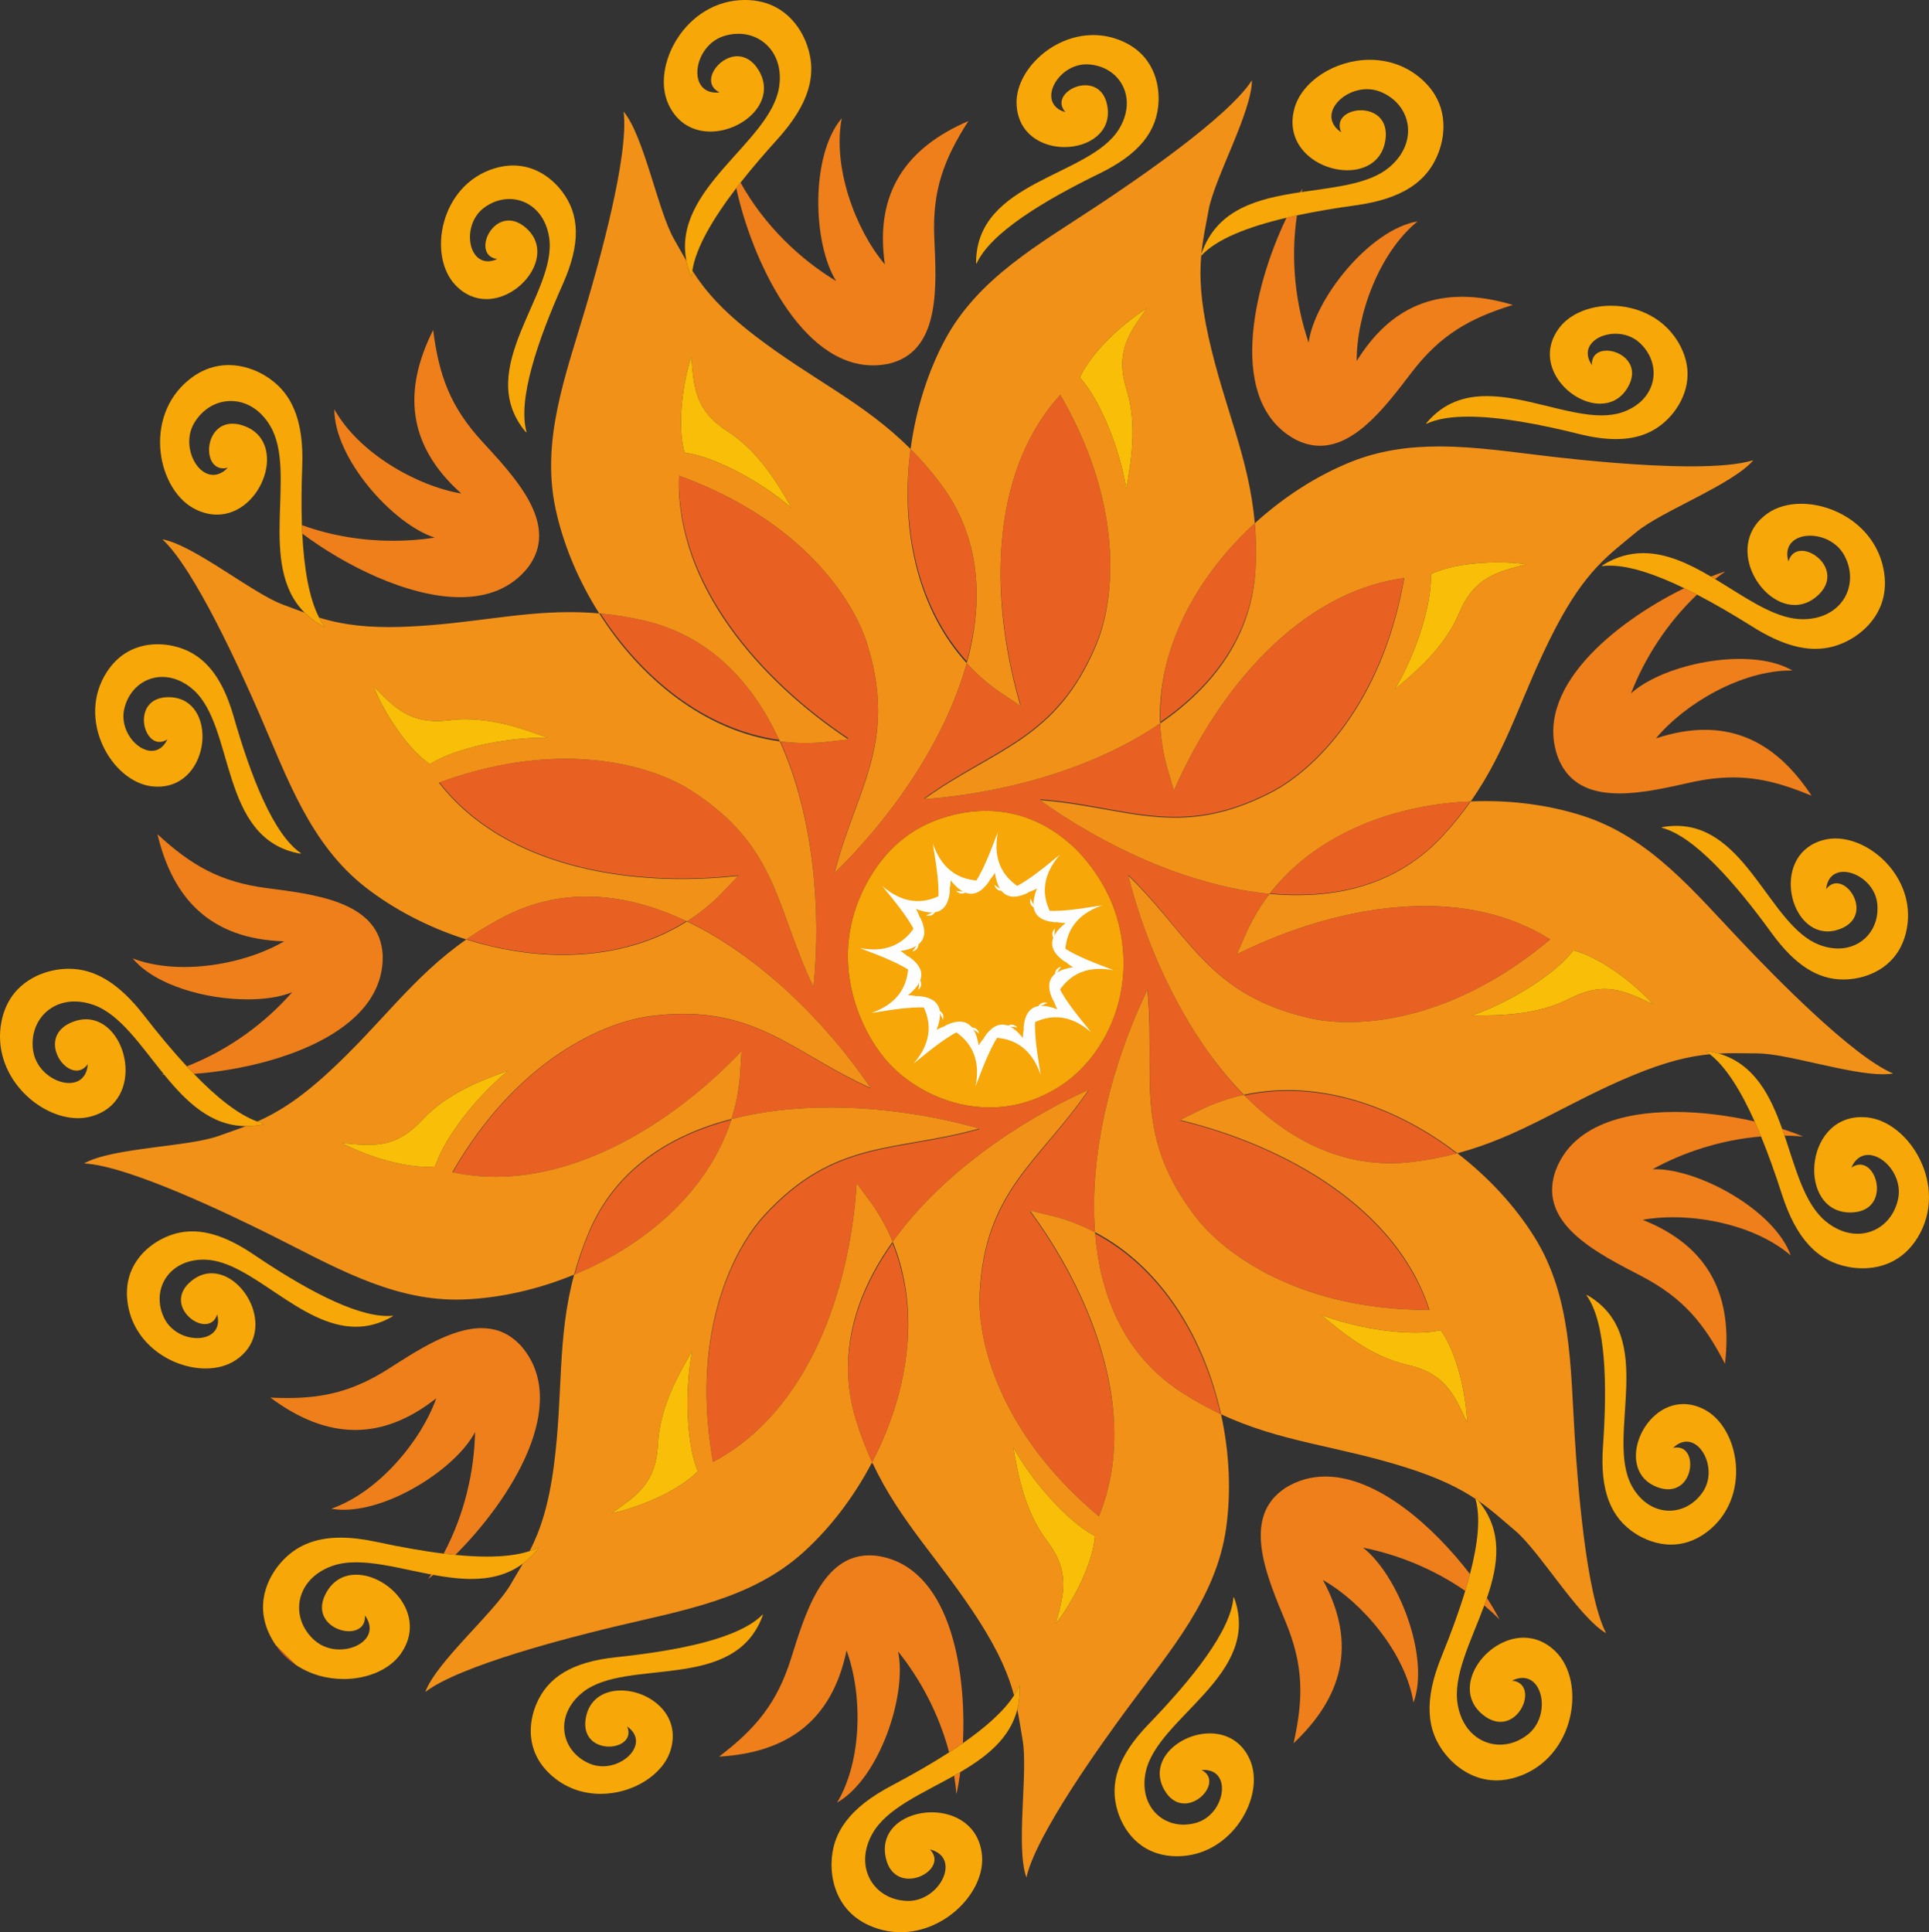 <svg xmlns:xlink="http://www.w3.org/1999/xlink" viewBox="0 0 912.84 914.4" style="shape-rendering:geometricPrecision; text-rendering:geometricPrecision; image-rendering:optimizeQuality; fill-rule:evenodd; clip-rule:evenodd" version="1.1" height="100%" width="100%" xml:space="preserve" xmlns="http://www.w3.org/2000/svg">
 <rect x="0" y="0" width="912.84" height="914.4" fill="#333333" stroke="none"/>
 <defs>
  <style type="text/css">
   
    .fil6 {fill:#FEFEFE}
    .fil1 {fill:#F7A707;fill-rule:nonzero}
    .fil2 {fill:#F29118;fill-rule:nonzero}
    .fil3 {fill:#EF7F1A;fill-rule:nonzero}
    .fil5 {fill:#F9BE07;fill-rule:nonzero}
    .fil0 {fill:#E96023;fill-rule:nonzero}
    .fil4 {fill:#E85921;fill-rule:nonzero}
   
  </style>
 </defs>
 <g id="Layer_x0020_1">
  <g id="_2510535380240">
   <path d="M457.52 313.02c-22.43,-24.77 -30.21,-59.94 -27.35,-93.84 0.2,-2.22 0.46,-4.44 0.75,-6.65 4.74,4.75 9.41,10.06 14,16.13 12.47,16.47 17.51,34.98 17.26,54.1 -0.22,9.99 -1.87,20.15 -4.66,30.26zm-26.6 -100.49c-0.02,-0.03 -0.03,-0.04 -0.04,-0.05 0.04,-0.32 0.08,-0.64 0.12,-0.95 0.02,0.02 0.03,0.03 0.05,0.04 -0.05,0.32 -0.09,0.64 -0.13,0.96z" class="fil0"></path>
   <path d="M549.17 341.7c-0.37,-9.42 0.66,-18.72 2.88,-27.76 6.41,-25.18 22.06,-48.32 41.72,-66.27 0.25,3.09 0.45,6.24 0.54,9.48 0.1,3.82 0.05,7.77 -0.16,11.87 -0.03,0.65 -0.07,1.3 -0.12,1.93 -2.49,30.43 -20.24,53.73 -44.86,70.75z" class="fil0"></path>
   <path d="M271.91 603.14c1.71,-6.31 3.89,-12.82 6.75,-19.64 12.33,-29.3 37.55,-45.82 67.36,-53.59 -0.85,2.67 -1.81,5.28 -2.88,7.84 -12.73,30.07 -40.4,52.62 -71.23,65.39z" class="fil0"></path>
   <path d="M368.72 350.18c-35.14,-4.87 -65.11,-29.45 -84.58,-59.83 6.52,0.6 13.32,1.66 20.52,3.31 30.7,7.03 51.26,28.76 64.06,56.52z" class="fil0"></path>
   <path d="M614.05 423.45c-4.29,0 -8.64,-0.21 -13.01,-0.63 2.74,-3.57 5.7,-6.89 8.87,-10 22.19,-21.53 54.18,-32.18 85.85,-33.56 -3.81,5.41 -8.11,10.82 -13.17,16.29 -18.5,20 -42.69,27.91 -68.54,27.9z" class="fil0"></path>
   <path d="M520.01 717.58c-42.42,-35.43 -55.06,-74.3 -56.4,-97.9 -0.12,-2.37 -0.12,-4.57 -0.02,-6.61 2.25,-49.44 28.4,-62.97 51.59,-97.18 -0.08,0.04 -0.17,0.07 -0.24,0.11 0.07,-0.09 0.13,-0.19 0.2,-0.29 -33.61,15.09 -70.32,40.56 -92.71,71.93 -2.53,-6.12 -5.74,-12.06 -9.69,-17.74l-7.32 -9.94c-3.2,50.84 -22.99,108.19 -68.02,131.87 -1.91,-10.71 -2.86,-20.79 -3.03,-30.19 -0.6,-43.4 15.04,-72.74 27.37,-86.19 33.36,-36.42 62.07,-29.9 101.74,-41.12 -0.18,-0.04 -0.34,-0.09 -0.51,-0.14 0.16,-0.05 0.32,-0.08 0.48,-0.13 -21.44,-6.08 -46.18,-9.97 -70.64,-9.97 -16,0 -31.88,1.66 -46.64,5.48 1.03,-3.26 1.89,-6.6 2.57,-10.01 0.64,-3.15 1.13,-6.36 1.41,-9.64l0.8 -12.37c-0.01,0.01 -0.02,0.01 -0.03,0.03l0.01 -0.16c-30.31,31.86 -73.23,59.46 -116.37,59.46 -6.78,0 -13.57,-0.68 -20.31,-2.13 30.53,-53.18 71.52,-70.98 93.52,-73.86 5.6,-0.72 10.77,-1.06 15.62,-1.06 37.61,0 55.4,20.18 88.66,35.24 -0.06,-0.08 -0.12,-0.18 -0.18,-0.26 0.06,0.03 0.11,0.05 0.16,0.07 -10.43,-15.38 -23.61,-31.06 -38.56,-44.96 -14.68,-13.71 -31.07,-25.68 -48.29,-33.93 5.56,-3.54 10.82,-7.72 15.69,-12.56l8.52 -8.93c-0.07,0.02 -0.15,0.02 -0.22,0.03l0.24 -0.26c-8.68,0.97 -17.66,1.5 -26.7,1.5 -43.51,0 -88.91,-12.22 -114.74,-45.46 22.29,-8.15 42.37,-11.21 59.72,-11.21 27.34,0 47.84,7.63 59.29,14.96 41.51,26.56 40.11,55.94 57.99,93.06 0,-0.01 0,-0.03 0,-0.04 0.01,0.01 0.01,0.03 0.02,0.04 3.72,-36.64 0.05,-81.08 -15.71,-116.24 3.95,0.52 7.96,0.79 12.02,0.79 2.62,0 5.26,-0.12 7.94,-0.34l12.26 -1.37c-0.2,-0.14 -0.41,-0.28 -0.62,-0.42l0.66 -0.07c-41.74,-27.83 -80.9,-72.79 -80.25,-122.82 0.01,-0.51 0.03,-1.02 0.05,-1.52 57.69,20.84 82.35,58.23 88.99,79.45 4.29,13.67 5.63,25.2 5.15,35.65 -1.34,25.34 -13.36,44.46 -20.51,72.7 0.02,-0.03 0.03,-0.04 0.05,-0.06 -0.02,0.09 -0.04,0.19 -0.08,0.29 26.45,-25.69 52.22,-62.18 62.53,-99.31 4.47,4.88 9.51,9.38 15.17,13.35l10.26 6.86c-0.07,-0.25 -0.14,-0.49 -0.21,-0.73l0.25 0.16c-6.41,-21.89 -10.17,-46.13 -9.33,-69.63 1.18,-28.75 9.35,-56.33 28.13,-76.98 19.73,33.99 24.72,64.47 23.51,87.39 -0.76,12.52 -3.33,22.75 -6.34,30 -18.96,45.68 -48.16,49.42 -81.61,73.59 0.17,-0.03 0.36,-0.04 0.55,-0.05 -0.2,0.14 -0.39,0.28 -0.59,0.42 36.77,-2.68 79.98,-14.06 111.75,-35.88 0.27,6.61 1.26,13.29 3.03,19.97l3.47 11.86c20.38,-46.66 58.55,-93.75 108.92,-100.63 -10.65,60.13 -42.98,90.82 -62.63,101.04 -17.55,9.12 -32.05,12.02 -45.76,12.02 -20.5,0 -39.25,-6.48 -63.86,-8.32 0.2,0.14 0.39,0.28 0.59,0.43 -0.21,-0.02 -0.41,-0.03 -0.62,-0.04 29.88,21.57 70.3,40.62 108.66,44.34 -2.88,3.71 -5.49,7.7 -7.81,11.93 -0.95,1.68 -1.83,3.43 -2.66,5.21l-0.41 0.96 -4.6 10.46c26.85,-13.33 58.55,-22.82 88.86,-22.82 21.16,0 41.64,4.62 59.31,15.77 -5.25,4.46 -10.48,8.45 -15.67,12.01 -30.58,20.96 -59.19,27.17 -79.73,27.17 -6.96,0 -13.01,-0.7 -17.87,-1.8 -8.41,-1.88 -15.62,-4.29 -21.93,-7.13 -29.82,-13.52 -40.03,-36.89 -64.35,-60.71 0.03,0.13 0.06,0.26 0.09,0.38 -0.05,-0.05 -0.1,-0.1 -0.15,-0.15 6.67,26.44 18.66,55.53 35.38,80.01 5.85,8.61 12.28,16.66 19.27,23.82 -6.45,1.42 -12.82,3.55 -19.06,6.44l-11.05 5.46c0.11,0.03 0.23,0.06 0.36,0.09l-0.33 0.17c49.31,11.98 102.1,41.35 117.85,89.63 -0.14,0 -0.28,0 -0.42,0 -61.01,0 -96.78,-26.6 -110.23,-44.21 -11.89,-15.55 -17.26,-29.2 -19.67,-42.57 -3.61,-20.32 -0.51,-40.02 -2.98,-64.74 -0.01,0.03 -0.02,0.05 -0.04,0.08 0,-0.03 0,-0.05 0,-0.08 -16.04,33.19 -27.79,76.3 -24.78,114.73 -5.88,-3.07 -12.15,-5.57 -18.84,-7.36l-11.98 -2.93c0.13,0.17 0.26,0.35 0.39,0.53l-0.35 -0.09c20.87,28.42 37.68,64.34 39.74,99.42 0.8,15.37 -1.27,30.57 -7.14,44.88zm-53.44 -333.86c-4.64,0 -9.52,0.54 -14.64,1.72 -19.07,4.46 -30.9,15.11 -38.87,27.58 -8.03,12.55 -13.44,28.75 -11.37,47.35 1.92,17.2 10.14,34.15 20.82,44.72 10.41,10.29 27.09,18.99 45.8,18.99 5.09,0 10.35,-0.65 15.66,-2.08 7.22,-1.97 14.7,-5.73 20.01,-9.58 19.76,-14.33 33.44,-43.19 25.31,-75.55 -3.9,-15.65 -13.51,-28.62 -20.77,-35.57 -10.35,-9.92 -24.49,-17.58 -41.95,-17.58zm-44.2 204.58c-0.04,-0.13 -0.09,-0.25 -0.15,-0.36 0.07,-0.11 0.14,-0.2 0.21,-0.3 0.05,0.13 0.1,0.25 0.16,0.37 -0.08,0.1 -0.15,0.2 -0.22,0.29zm95.89 -4.53c-0.01,0 -0.01,0 -0.02,-0.01 -0.02,-0.21 -0.04,-0.42 -0.05,-0.63 0,0.01 0.01,0.01 0.02,0.01 0.01,0.21 0.03,0.42 0.05,0.63zm-172.24 -53.86c0.03,-0.1 0.07,-0.22 0.1,-0.34 0.02,0 0.04,0 0.05,0 -0.03,0.11 -0.08,0.22 -0.12,0.33 -0.01,0.01 -0.02,0.01 -0.03,0.01zm254.85 -106.89c-0.01,0 -0.05,0 -0.06,0 0.05,-0.07 0.1,-0.14 0.15,-0.2 0.03,0 0.05,0 0.08,0 -0.06,0.07 -0.11,0.14 -0.17,0.2zm-51.86 -80.67c-0.01,-0.17 -0.03,-0.34 -0.03,-0.52 0.06,-0.04 0.12,-0.08 0.19,-0.13 0,0.18 0.01,0.35 0.03,0.52 -0.08,0.04 -0.13,0.09 -0.19,0.13zm-91.54 -28.5c-0.05,-0.05 -0.09,-0.11 -0.14,-0.16 0.07,-0.22 0.13,-0.44 0.19,-0.67 0.05,0.05 0.09,0.1 0.14,0.14 -0.06,0.23 -0.13,0.46 -0.19,0.69z" class="fil0"></path>
   <path d="M266.29 451.77c-15.29,0 -30.79,-2.61 -45.47,-7.27 5.46,-3.81 11.45,-7.44 18.16,-10.89 12.65,-6.46 25.6,-9.31 38.57,-9.31 15.97,0 31.95,4.34 47.28,11.62 -17.45,11.04 -37.8,15.85 -58.54,15.85z" class="fil0"></path>
   <path d="M577.59 669.17c-6.02,-2.83 -12.16,-6.2 -18.48,-10.27 -24.93,-16.14 -36.91,-41.45 -40.33,-69.81 -0.2,-1.75 -0.38,-3.53 -0.52,-5.32 31.51,16.6 51.37,50.07 59.33,85.4z" class="fil0"></path>
   <path d="M657.97 550.5c-26.8,0 -49.98,-12.8 -69.04,-32.1 6.81,-1.48 13.69,-2.19 20.57,-2.19 28.37,0 56.7,11.88 79.83,29.64 -6.4,1.7 -13.22,3.05 -20.65,3.98 -3.63,0.46 -7.2,0.67 -10.71,0.67z" class="fil0"></path>
   <path d="M412.74 692.8c-0.07,-0.16 -0.14,-0.31 -0.22,-0.46 0.07,-0.13 0.14,-0.26 0.2,-0.38 0.07,0.15 0.14,0.31 0.21,0.46 -0.06,0.13 -0.13,0.25 -0.19,0.38zm-0.02 -0.84c-2.83,-6.1 -5.41,-12.68 -7.64,-19.96 -2.24,-7.25 -3.43,-14.41 -3.72,-21.46 -0.69,-22.24 7.59,-43.31 21.01,-62.24 6.37,15.59 8.35,32.38 6.94,49.15 -1.73,18.81 -7.72,37.55 -16.59,54.51z" class="fil0"></path>
   <path d="M468.31 524.08c-18.71,0 -35.39,-8.7 -45.8,-18.99 -10.68,-10.57 -18.9,-27.52 -20.82,-44.72 -2.07,-18.6 3.34,-34.8 11.37,-47.35 7.97,-12.47 19.8,-23.12 38.87,-27.58 5.12,-1.18 10,-1.72 14.64,-1.72 17.46,0 31.6,7.66 41.95,17.58 7.26,6.95 16.87,19.92 20.77,35.57 8.13,32.36 -5.55,61.22 -25.31,75.55 -5.31,3.85 -12.79,7.61 -20.01,9.58 -5.31,1.43 -10.57,2.08 -15.66,2.08z" class="fil1"></path>
   <path d="M485.71 888.5c-5.12,-14.2 0.85,-49.8 -1.77,-64.91 -0.88,-5.03 -1.55,-9.75 -2.53,-14.61 0.82,-3.27 1.23,-6.84 1.12,-10.73l-0.19 -0.61c-0.65,1.55 -1.47,3.12 -2.48,4.69 -2.52,-9.43 -6.89,-20.1 -16.4,-35.03 -18.41,-28.85 -37.31,-46.71 -50.53,-74.88 -0.07,-0.15 -0.14,-0.31 -0.21,-0.46 8.87,-16.96 14.86,-35.7 16.59,-54.51 1.54,-16.86 -0.36,-33.76 -6.72,-49.44 -0.06,-0.12 -0.11,-0.24 -0.16,-0.37 22.39,-31.37 59.1,-56.84 92.71,-71.93 -0.07,0.1 -0.13,0.2 -0.2,0.29 -23.13,33.83 -49.13,47.39 -51.39,96.47 -0.1,2.2 -0.09,4.61 0.06,7.21 1.34,23.6 13.98,62.47 56.4,97.9 5.87,-14.31 7.94,-29.51 7.14,-44.88 -1.82,-34.98 -18.53,-70.88 -39.39,-99.33 -0.13,-0.18 -0.26,-0.36 -0.39,-0.53l11.98 2.93c6.69,1.79 12.96,4.29 18.84,7.36 0.01,0.21 0.03,0.42 0.05,0.63 0.15,1.79 0.33,3.56 0.54,5.33 3.42,28.36 15.4,53.67 40.33,69.81 6.32,4.07 12.46,7.44 18.48,10.27 0.07,0.02 0.14,0.06 0.21,0.1 4,18.16 4.82,36.75 2.45,53.71 -4.61,33 -26.27,57.85 -46.08,84.64 -12.58,17.04 -43.91,60.5 -48.46,80.88zm-6.26 -203.62c2.12,11.84 5.09,29.91 15.99,44.28 11.27,14.9 7.94,25.21 4.15,39.23 7.97,-10.07 17.56,-28.21 18.55,-41.5l-1.23 -0.69c-11.43,-6.4 -27.63,-23.73 -37.46,-41.32zm-278.2 115.83c5.2,-14.18 32.68,-37.6 40.38,-50.87 1.98,-3.42 3.93,-6.6 5.82,-9.88 2.55,-1.92 4.98,-4.27 7.25,-7.14l0.25 -0.6c-1.31,0.68 -2.74,1.28 -4.28,1.8 4.77,-9.4 8.87,-20.83 11.44,-40.46 4.47,-34.11 1.42,-60.05 9.57,-90.34 0.07,-0.02 0.14,-0.06 0.23,-0.08 30.83,-12.77 58.5,-35.32 71.23,-65.39 1.08,-2.56 2.06,-5.18 2.91,-7.85 0.04,-0.11 0.09,-0.22 0.12,-0.33 14.76,-3.82 30.64,-5.48 46.64,-5.48 24.46,0 49.2,3.89 70.64,9.97 -0.16,0.05 -0.32,0.08 -0.48,0.13 -39.42,10.99 -68.03,4.7 -101.26,40.81 -12.39,13.48 -28.14,42.98 -27.34,86.64 0.17,9.4 1.12,19.48 3.03,30.19 45.03,-23.68 64.82,-81.03 68.02,-131.87l7.32 9.94c3.95,5.68 7.16,11.62 9.69,17.74 -0.07,0.1 -0.14,0.19 -0.21,0.3 -13.52,19.03 -21.76,40.23 -20.86,62.6 0.29,7.05 1.48,14.21 3.72,21.46 2.23,7.28 4.81,13.86 7.64,19.96 -0.06,0.12 -0.13,0.25 -0.2,0.38 -8.58,16.32 -19.82,30.97 -32.44,42.34 -24.75,22.3 -57.31,27.43 -89.7,35.22 -20.61,4.95 -72.52,18.11 -89.13,30.81zm126.32 -161.47c-5.99,10.44 -15.33,26.17 -16.23,44.19 -0.92,18.65 -10.11,24.4 -22.02,32.73 12.57,-2.61 31.57,-10.34 40.88,-19.89l-0.49 -1.31c-4.65,-12.25 -5.93,-35.93 -2.14,-55.72zm432.48 133.67c-13.06,-7.58 -31.36,-38.69 -43.09,-48.58 -5.82,-4.9 -10.84,-9.57 -17.38,-14.09 -0.33,-0.39 -0.67,-0.79 -1.01,-1.18l-0.55 -0.36c0.07,0.2 0.13,0.41 0.18,0.61 -7.7,-5.11 -17.58,-10.04 -33.11,-14.93 -32.81,-10.32 -58.88,-11.83 -87.29,-25.11 -7.82,-35.56 -27.77,-69.46 -59.59,-86.13 -0.01,0 -0.02,0 -0.02,-0.01 -3.01,-38.43 8.74,-81.54 24.78,-114.73 0,0.03 0,0.05 0,0.08 2.47,24.69 -0.67,44.36 3.02,64.66 2.41,13.37 7.78,27.02 19.67,42.57 13.45,17.61 49.22,44.21 110.23,44.21 0.14,0 0.28,0 0.42,0 0.05,0 0.1,0 0.15,0 -15.46,-48.34 -68.28,-77.76 -117.67,-89.8 -0.13,-0.03 -0.25,-0.06 -0.36,-0.09l11.05 -5.46c6.24,-2.89 12.61,-5.02 19.06,-6.44 0.03,0 0.07,-0.01 0.1,-0.03 0.1,0.11 0.19,0.2 0.29,0.3 19.06,19.3 42.24,32.1 69.04,32.1 3.51,0 7.08,-0.21 10.71,-0.67 7.43,-0.93 14.25,-2.28 20.65,-3.98 0.1,-0.02 0.22,-0.06 0.33,-0.08 14.74,11.35 27.34,25.06 36.41,39.57 17.66,28.25 17.06,61.2 19.12,94.46 1.31,21.15 5.25,74.57 14.86,93.11zm-134.9 -150.68c9.24,7.7 23.12,19.65 40.71,23.65 18.2,4.15 22.28,14.2 28.4,27.36 -0.38,-12.81 -4.68,-32.88 -12.47,-43.7l-1.4 0.26c-3.03,0.58 -6.67,0.86 -10.7,0.86 -13.01,0 -30.16,-2.96 -44.54,-8.43zm-409.25 -7.2c-31.86,0 -59.21,-16.38 -88.05,-30.74 -18.97,-9.44 -67.19,-32.73 -88.06,-33.69 13.08,-7.51 49.19,-7.8 63.61,-13.01 4.48,-1.62 8.7,-3.01 13,-4.66 0.08,0 0.15,0 0.22,0 2.57,0 5.27,-0.27 8.09,-0.84l0.58 -0.32c-1.17,-0.25 -2.34,-0.59 -3.53,-1.02 9.33,-4.12 19.53,-10.28 33.51,-23.1 25.36,-23.26 39.69,-45.09 65.39,-63.05 14.76,4.68 30.37,7.32 45.76,7.32 20.79,0 41.22,-4.81 58.67,-15.87 17.24,8.22 33.67,20.18 48.38,33.87 14.95,13.9 28.13,29.58 38.56,44.96 -0.05,-0.02 -0.1,-0.04 -0.16,-0.07 -33.17,-15 -50.94,-35.03 -88.49,-35.03 -4.85,0 -10.03,0.35 -15.61,1.06 -22.06,2.87 -63.16,20.69 -93.7,73.87 0.06,0.01 0.13,0.02 0.18,0.04 6.74,1.45 13.53,2.13 20.31,2.13 43.14,0 86.06,-27.6 116.37,-59.46l-0.01 0.16 -0.78 12.16c-0.29,3.34 -0.76,6.61 -1.4,9.82 -0.68,3.41 -1.54,6.75 -2.57,10.01 -0.01,0 -0.03,0 -0.05,0 -29.86,7.72 -55.12,24.22 -67.46,53.46 -2.97,7.01 -5.22,13.7 -6.98,20.19 -17.19,7.09 -35.37,11.14 -52.46,11.75 -1.11,0.04 -2.21,0.06 -3.32,0.06zm-54.06 -74.07c10.25,5.53 27.28,11.24 40.28,11.24 1.32,0 2.59,-0.06 3.81,-0.18l0.46 -1.32c4.3,-12.37 18.54,-31.35 34.17,-44.07 -11.29,4.14 -28.57,10.19 -40.82,23.43 -8.86,9.54 -16.75,11.71 -25.61,11.71 -3.86,0 -7.91,-0.41 -12.29,-0.81zm527.82 4.81c-23.21,-17.87 -51.75,-29.88 -80.3,-29.88 -6.93,0 -13.86,0.72 -20.72,2.21 -7.03,-7.14 -13.5,-15.18 -19.37,-23.79 -16.72,-24.48 -28.71,-53.57 -35.38,-80.01 0.05,0.05 0.1,0.1 0.15,0.15 24.25,23.68 34.46,46.89 64.26,60.33 6.31,2.84 13.52,5.25 21.93,7.13 4.86,1.1 10.91,1.8 17.87,1.8 20.54,0 49.15,-6.21 79.73,-27.17 5.2,-3.56 10.43,-7.54 15.71,-11.98 -0.01,-0.01 -0.03,-0.01 -0.04,-0.03 -17.67,-11.15 -38.15,-15.77 -59.31,-15.77 -30.31,0 -62.01,9.49 -88.86,22.82l4.6 -10.46 0.36 -0.84c0.86,-1.82 1.75,-3.6 2.71,-5.33 2.32,-4.23 4.93,-8.22 7.81,-11.93 0.01,0 0.05,0 0.06,0 4.41,0.42 8.78,0.64 13.12,0.64 25.84,0 50.03,-7.89 68.53,-27.8 5.19,-5.58 9.61,-11.09 13.46,-16.6 2.29,-0.1 4.58,-0.15 6.86,-0.15 16.24,0 32.18,2.44 46.45,7.06 31.73,10.29 52.42,35.92 75.38,60.07 14.6,15.38 51.94,53.76 71.23,61.79 -1.43,0.24 -3.04,0.35 -4.81,0.35 -16.46,0 -45.56,-9.84 -59.42,-9.87 -3.74,-0.02 -7.3,-0.1 -10.89,-0.1 -2.43,0 -4.88,0.04 -7.4,0.18 -1.79,-0.53 -3.68,-0.95 -5.7,-1.25l-0.64 0.1c0.7,0.43 1.4,0.92 2.09,1.47 -9.52,0.9 -20.6,3.42 -36.44,9.99 -31.79,13.18 -52.73,28.78 -83.03,36.87zm54.91 -95.99l-0.9 1.08c-8.29,10.16 -28.14,23.1 -47.18,29.72 12.01,-0.04 30.34,0.19 46.37,-8.05 6.32,-3.23 11.62,-4.51 16.49,-4.51 7.93,0 14.72,3.41 22.88,7.21 -8.54,-9.56 -24.74,-22.17 -37.66,-25.45zm-359.6 17.34c-17.88,-37.12 -16.48,-66.5 -57.99,-93.06 -11.45,-7.33 -31.95,-14.96 -59.29,-14.96 -17.35,0 -37.43,3.06 -59.72,11.21 -0.09,0.03 -0.17,0.06 -0.25,0.09 25.78,33.35 71.34,45.61 114.98,45.6 8.96,0 17.85,-0.52 26.47,-1.47 0.07,-0.01 0.15,-0.01 0.22,-0.03l-8.52 8.93c-4.87,4.84 -10.13,9.02 -15.69,12.56 -0.03,0.01 -0.06,0.03 -0.09,0.06 -0.1,-0.05 -0.18,-0.09 -0.26,-0.13 -15.33,-7.28 -31.31,-11.62 -47.28,-11.62 -12.97,0 -25.92,2.85 -38.57,9.31 -6.71,3.45 -12.7,7.08 -18.16,10.89 -0.05,0.03 -0.1,0.07 -0.16,0.1 -17.71,-5.61 -34.23,-14.2 -47.72,-24.72 -26.29,-20.51 -36.97,-51.68 -50.28,-82.24 -8.46,-19.42 -30.44,-68.28 -45.82,-82.41 14.88,2.66 42.71,25.65 57.11,30.92 3.51,1.28 6.83,2.59 10.21,3.81 2.48,2.5 5.46,4.73 9.06,6.67l0.63 0.14c-1.03,-1.33 -1.97,-2.83 -2.83,-4.49 8.51,2.61 18.36,4.48 33.14,4.48 2.74,0 5.66,-0.07 8.78,-0.21 29.09,-1.28 51.48,-6.86 76.63,-6.86 4.55,0 9.19,0.18 13.99,0.6 19.52,30.75 49.86,55.78 85.48,60.56 15.95,35.06 19.67,79.56 15.93,116.23 0,0.01 0,0.03 0,0.04zm-208.21 -142.31c4.75,11.93 15.65,29.3 26.66,36.82l1.21 -0.72c10.98,-6.52 33.18,-11.8 52.94,-11.8 0.52,0 1.05,0.01 1.58,0.01 -9.71,-3.49 -23.69,-8.76 -38.78,-8.76 -2.49,0 -5.02,0.14 -7.56,0.47 -2.17,0.27 -4.2,0.4 -6.08,0.4 -14.2,0 -20.91,-7.34 -29.97,-16.42zm424.05 98.21c-38.36,-3.72 -78.78,-22.77 -108.66,-44.34 0.21,0.01 0.41,0.02 0.62,0.04 24.29,1.9 42.9,8.24 63.21,8.24 13.72,0 28.21,-2.89 45.76,-11.98 19.76,-10.22 52.28,-41.01 62.78,-101.44 -0.03,0.01 -0.06,0.01 -0.09,0.01 -50.37,6.88 -88.54,53.97 -108.92,100.63l-3.47 -11.86c-1.77,-6.68 -2.76,-13.36 -3.03,-19.97 0.06,-0.04 0.11,-0.09 0.19,-0.13 24.8,-17.1 42.61,-40.58 44.83,-71.27 0.05,-0.63 0.09,-1.28 0.12,-1.93 0.21,-4.1 0.26,-8.05 0.16,-11.87 -0.07,-3.26 -0.24,-6.42 -0.52,-9.5 13.74,-12.54 29.42,-22.56 45.28,-28.97 13.73,-5.55 27.73,-7.4 41.96,-7.4 17.82,0 36,2.88 54.41,4.97 13.85,1.58 41.65,4.45 64.73,4.45 12.01,0 22.73,-0.78 29.55,-2.92 -9.75,11.54 -43.56,24.16 -55.35,34 -12.93,10.79 -23.93,17.88 -38.49,45.89 -15.87,30.52 -21.87,55.92 -39.9,81.59 -0.07,0 -0.15,0 -0.22,0 -31.67,1.38 -63.66,12.03 -85.85,33.56 -3.19,3.11 -6.18,6.43 -8.95,10 -0.05,0.06 -0.1,0.13 -0.15,0.2zm107.92 -156.9c-11.02,0 -23.34,1.6 -31.62,5.6l0.02 1.4c0.18,13.09 -6.73,35.8 -17.05,53.09 9.2,-7.76 23.36,-19.35 30.34,-35.96 7.27,-17.23 17.87,-19.5 31.9,-23.23 -3.95,-0.57 -8.64,-0.9 -13.59,-0.9zm-313.79 147.04c0.04,-0.1 0.06,-0.2 0.08,-0.29 7.2,-28.16 19.27,-47.22 20.46,-72.64 0.48,-10.45 -0.86,-21.98 -5.15,-35.65 -6.64,-21.22 -31.3,-58.61 -88.99,-79.45 -0.02,0.5 -0.04,1.01 -0.05,1.52 -1.18,49.98 37.81,94.97 79.59,122.89 0.21,0.14 0.42,0.28 0.62,0.42l-12.26 1.37c-2.68,0.22 -5.32,0.34 -7.94,0.34 -4.06,0 -8.07,-0.27 -12.02,-0.79 -0.09,-0.01 -0.17,-0.02 -0.24,-0.03 -0.11,-0.23 -0.21,-0.45 -0.32,-0.67 -12.8,-27.76 -33.36,-49.49 -64.06,-56.52 -7.2,-1.65 -14,-2.71 -20.52,-3.31 -0.2,-0.02 -0.38,-0.03 -0.58,-0.06 -9.97,-15.69 -17.11,-32.88 -20.68,-49.63 -6.94,-32.59 4.9,-63.34 14.34,-95.31 6.02,-20.3 20.59,-71.85 17.88,-92.57 9.68,11.61 16.24,47.09 23.87,60.4 2.04,3.53 3.87,6.92 5.85,10.29 0.44,2.31 1.14,4.68 2.11,7.1l0.4 0.52c0.05,-0.97 0.14,-1.97 0.3,-2.99 5.79,9.08 13.64,18.53 29.84,30.96 27.29,20.92 51.27,31.24 73.41,53.42 0.01,0.01 0.02,0.02 0.04,0.05 -0.29,2.21 -0.55,4.43 -0.75,6.65 -3.12,34.06 4.55,69.6 27.16,94.51 0.05,0.05 0.09,0.11 0.14,0.16 -10.31,37.13 -36.08,73.62 -62.53,99.31zm-20.3 -172.74c-6.06,-10.41 -15.01,-26.38 -30.16,-36.15 -15.71,-10.12 -16.11,-20.97 -17.35,-35.43 -4.02,12.18 -6.83,32.49 -3.21,45.34l1.38 0.23c12.93,2.09 34.07,12.82 49.34,26.01zm62.62 137.81c0.2,-0.14 0.39,-0.28 0.59,-0.42 33.2,-23.68 62.16,-27.63 81.01,-72.85 3.07,-7.38 5.7,-17.84 6.39,-30.69 1.21,-22.92 -3.78,-53.4 -23.51,-87.39 -18.78,20.65 -26.95,48.23 -28.13,76.98 -0.95,23.41 2.72,47.59 9.08,69.47 0.07,0.24 0.14,0.48 0.21,0.73l-10.26 -6.86c-5.66,-3.97 -10.7,-8.47 -15.17,-13.35 0.06,-0.23 0.13,-0.46 0.19,-0.69 2.77,-10.16 4.37,-20.36 4.52,-30.4 0.25,-19.12 -4.79,-37.63 -17.26,-54.1 -4.59,-6.07 -9.26,-11.38 -14,-16.13 0.04,-0.32 0.08,-0.64 0.13,-0.96 2.52,-18.09 8.04,-35.51 15.93,-50.37 15.63,-29.43 44.46,-45.37 72.26,-63.79 17.67,-11.69 61.95,-41.82 73.2,-59.42 -0.04,15.1 -17.85,46.5 -20.54,61.61 -1.26,7.03 -2.68,13.32 -3.38,20.6 -0.02,0.07 -0.04,0.14 -0.07,0.21l-0.02 0.64c0.01,0 0.01,0 0.01,-0.01 -0.84,9.7 -0.37,21.21 3.46,38.46 7.45,33.57 19.2,56.9 21.89,88.15 -0.01,0.01 -0.01,0.01 -0.02,0.02 -19.66,17.95 -35.31,41.09 -41.72,66.27 -2.3,9.09 -3.41,18.42 -3.07,27.89 0,0.18 0.02,0.35 0.03,0.52 -31.77,21.82 -74.98,33.2 -111.75,35.88zm105.34 -232.22c-10.92,6.74 -26.15,20.51 -31.62,32.67l0.92 1.05c8.56,9.92 17.86,31.74 21.07,51.63 2.05,-11.85 5.44,-29.84 0.13,-47.06 -5.51,-17.85 1.15,-26.42 9.5,-38.29z" class="fil2"></path>
   <path d="M396.15 853.05c12.07,-20.24 11.97,-51.66 4.46,-71.98 -7.07,34.01 -28.81,48.39 -60.33,50.24 17.21,-13.13 27.35,-25.09 34.08,-46.47 6.52,-20.76 14.68,-48.78 37.05,-48.78 0.45,0 0.91,0.01 1.37,0.04l2.04 0.15c34.18,4.78 42.66,52.41 40.84,88.68 -2.1,1.47 -4.28,2.92 -6.51,4.36 -4.88,-18.47 -13.86,-34.97 -24.18,-47.76 4.41,20.37 -8.73,60.03 -28.82,71.52zm56.46 -3.98c-0.25,-2.95 -0.63,-5.88 -1.1,-8.76 0.98,-0.55 1.94,-1.11 2.9,-1.67 -0.49,3.75 -1.1,7.26 -1.8,10.43zm159.53 -24.08c4.75,-21.14 4.81,-36.81 -3.78,-57.52 -8.49,-20.49 -20.57,-47.87 -1.89,-62.03l1.64 -1.21c6.1,-3.81 12.52,-5.48 19.08,-5.48 24.61,0 51.06,23.53 68.44,46.17 -0.68,2.6 -1.44,5.25 -2.25,7.95 -15.39,-10.67 -32.53,-17.34 -48.36,-20.45 16.45,12.77 31.89,51.61 23.87,73.31 -3.75,-23.28 -24.02,-47.28 -42.83,-58 16.46,30.58 9.02,55.58 -13.92,77.26zm97.46 -58.6c-2.33,-2.34 -4.74,-4.54 -7.22,-6.64 0.43,-1.17 0.86,-2.35 1.26,-3.52 2.3,3.56 4.3,6.98 5.96,10.16zm-507.01 -19.16c0.5,-0.7 0.98,-1.41 1.46,-2.11 0.33,0.06 0.66,0.11 0.99,0.17 -0.82,0.69 -1.65,1.33 -2.45,1.94zm12.88 -11.39c-1.81,-0.18 -3.66,-0.39 -5.52,-0.61 10.02,-18.8 14.51,-39.36 14.86,-57.5 -8.88,16.9 -39.54,36.75 -62.12,36.75 -2.04,0 -4.03,-0.17 -5.9,-0.51 22.25,-7.75 42.38,-31.86 49.67,-52.25 -13.09,10.32 -25.84,15 -38.39,15 -13.6,0 -26.94,-5.5 -40.12,-15.31 2.72,0.13 5.33,0.2 7.87,0.2 17.7,0 31.59,-3.35 48.11,-13.88 13.22,-8.44 29.49,-19.2 43.97,-19.2 6.03,0 11.74,1.87 16.8,6.55l1.47 1.42c24.67,27.37 -4.47,73.27 -30.7,99.34zm600.83 -90.45c-9.93,-19.23 -19.95,-31.29 -39.82,-41.63 -19.71,-10.25 -46.55,-23.46 -41.34,-46.3l0.49 -1.99c7.13,-21.96 31.15,-29.26 56.87,-29.26 12.81,0 26.05,1.81 37.83,4.51 1.03,2.31 2.05,4.68 3.03,7.1 -19.08,1.58 -36.94,7.56 -51.35,15.51 0.4,-0.01 0.81,-0.02 1.23,-0.02 20.99,0 56.52,19.48 64.19,40.84 -14.14,-12.21 -36.49,-18.1 -55.76,-18.1 -5.07,0 -9.91,0.4 -14.34,1.21 32.25,12.84 42.63,36.78 38.97,68.13zm37 -107.54c-2.96,-0.26 -5.9,-0.4 -8.82,-0.43 -0.37,-1.06 -0.73,-2.1 -1.1,-3.15 3.6,1.14 6.94,2.35 9.92,3.58zm-775.64 -29.32c-0.37,-0.01 -0.75,-0.02 -1.11,-0.03 0.29,-0.08 0.58,-0.17 0.88,-0.25 0.08,0.09 0.15,0.19 0.23,0.28zm14.1 -0.34c-1.13,-1.15 -2.24,-2.34 -3.37,-3.56 20.41,-7.9 37.61,-21.06 49.85,-35.07 -5.57,2.28 -12.99,3.38 -21.08,3.38 -19.9,0 -43.84,-6.71 -54.36,-19.36 7.4,2.81 15.78,4.05 24.38,4.05 17.03,0 34.86,-4.89 47.29,-12.16 -34.73,-1.03 -52.66,-19.97 -59.96,-50.68 15.94,14.67 29.46,22.58 51.67,25.49 22.03,2.89 51.77,6.12 54.7,29.37l0.21 2.05c1.33,37.46 -52.39,53.83 -89.33,56.49zm765.53 -131.61c-13.33,-5.58 -24.63,-8.67 -37.19,-8.67 -6.25,0 -12.83,0.76 -20.11,2.39 -10.45,2.31 -22.63,5.18 -33.62,5.18 -11.81,0 -22.25,-3.29 -27.79,-14.07l-0.89 -1.86c-13.35,-32.98 26.37,-65.06 59.34,-81.19 1.99,0.96 4.01,1.98 6.04,3.03 -14.59,13.84 -25.03,30.67 -31.22,46.71 10.34,-9.39 32.17,-16.28 51.45,-16.28 9.45,0 18.31,1.66 24.88,5.49 -0.25,0 -0.49,0 -0.74,0 -23.38,0 -50.13,15.63 -63.82,32.12 8.32,-2.74 16.03,-4.05 23.18,-4.05 21.19,0 37.52,11.49 50.49,31.2zm-639.55 -93.97c-25,0 -55.13,-15.42 -74.7,-30.1 -0.06,-1.32 -0.12,-2.65 -0.17,-4 14.35,5.2 29.2,7.41 43.18,7.41 6.82,0 13.44,-0.53 19.67,-1.49 -19.83,-6.37 -47.62,-37.59 -47.5,-60.73 11.47,20.58 38.74,36.22 60.08,39.86 -25.9,-23.1 -27.49,-49.15 -13.33,-77.37 2.77,21.49 8.04,36.24 23.2,52.75 15,16.37 35.72,37.96 23.01,57.65l-1.14 1.69c-8.02,10.28 -19.49,14.33 -32.3,14.33zm593.86 -8.58c-0.66,-0.4 -1.33,-0.8 -2,-1.19 2.41,-0.92 4.72,-1.75 6.9,-2.44 -1.67,1.17 -3.3,2.39 -4.9,3.63zm-186.93 -63.07c-3.07,0 -6.23,-0.62 -9.48,-1.98l-1.87 -0.84c-32.95,-17.5 -20.57,-71.72 -4.52,-105.09 1.62,-0.39 3.28,-0.76 4.95,-1.12 -3.25,21.46 -0.44,42.72 5.52,60.18 2.83,-20.65 28.75,-53.42 51.56,-57.35 -18.28,14.9 -28.95,44.46 -28.81,66.11 13.18,-21.33 30.07,-30.42 49.84,-30.42 7.59,0 15.62,1.34 24.03,3.86 -20.7,6.44 -34.29,14.2 -47.94,32.01 -11.46,14.97 -25.94,34.64 -43.28,34.64zm-211.55 -38.05c-34.21,0 -57.38,-50.25 -64.71,-83.88 0.67,-0.86 1.34,-1.73 2.03,-2.6 11.38,20.45 28.33,36.36 45.27,46.59 -11.12,-17.64 -12.33,-59.42 2.62,-77.06 -4.42,23.14 6.42,52.64 20.41,69.16 -4.99,-34.38 10.55,-55.34 39.53,-67.85 -11.69,18.23 -17.14,32.93 -16.14,55.32 0.98,22.18 2.96,52.03 -19.43,58.95l-1.97 0.56c-2.6,0.55 -5.13,0.81 -7.61,0.81zm202.18 -81.93c0.36,-0.61 0.74,-1.21 1.1,-1.78 -0.15,0.56 -0.29,1.13 -0.43,1.68 -0.22,0.03 -0.45,0.07 -0.67,0.1z" class="fil3"></path>
   <path d="M764.67 207.8c-5.22,0 -11.06,-0.81 -17.6,-2.45 -18.65,-4.64 -37.44,-8.18 -52.28,-8.18 -8,0 -14.87,1.03 -19.93,3.48l0.25 -0.55c8.1,-9.61 17.97,-12.64 28.46,-12.64 9.09,0 18.66,2.28 27.94,4.56 9.31,2.28 18.34,4.56 26.37,4.56 3.42,0 6.65,-0.42 9.65,-1.42 16.55,-5.55 19.38,-22.54 8.58,-32.76 -3.28,-3.12 -7.58,-4.46 -11.66,-4.46 -8.95,0 -16.9,6.44 -11.13,14.82 -0.24,-4.72 3.06,-6.81 6.98,-6.81 7.12,0 16.27,6.93 9.85,17.62 -3.17,5.27 -7.92,7.47 -12.97,7.47 -14.74,0 -31.98,-18.89 -19.42,-35.74 5.08,-6.82 14.57,-10.61 24.63,-10.61 12.63,0 26.15,5.97 32.92,19.34 7.47,14.75 0.6,27.02 -5.05,33.19 -6.44,7.04 -14.69,10.58 -25.59,10.58z" class="fil1"></path>
   <path d="M462.07 124.86l-0.18 -0.58c0.12,-38.95 53.75,-40.52 67.64,-63.2 9.08,-14.86 0.35,-29.71 -14.49,-30.61 -0.31,-0.02 -0.63,-0.03 -0.93,-0.03 -13.94,0 -23.86,18.76 -9.89,22.64 -5.51,-5.98 1.99,-12.73 9.35,-12.73 4.69,0 9.32,2.74 10.5,10.17 1.93,12.22 -9.01,19.09 -20.33,19.09 -10.75,0 -21.86,-6.2 -22.66,-19.92 -0.92,-15.68 16.39,-33.09 36.27,-33.09 4.41,0 8.95,0.85 13.45,2.77 15.2,6.5 17.82,20.34 17.45,28.67 -0.61,14.13 -9.16,24.89 -27.85,34.02 -26.6,12.98 -51.78,28.19 -58.33,42.8z" class="fil1"></path>
   <path d="M249.21 204.66l-0.52 -0.34c-24.96,-29.91 15.13,-65.58 11.19,-91.89 -1.79,-11.83 -10.01,-18.25 -18.84,-18.25 -4.04,0 -8.21,1.34 -11.95,4.12 -10.2,7.58 -8.05,25.35 1.8,25.35 1.34,0 2.84,-0.33 4.46,-1.07 -10.63,-1.35 -4.84,-18.23 5.41,-18.23 2.52,0 5.29,1.01 8.16,3.51 13.96,12.17 -1.88,33.69 -18.74,33.69 -5.08,0 -10.25,-1.95 -14.73,-6.71 -13.16,-13.94 -7.19,-47.35 18.58,-55.17 3.13,-0.95 6.07,-1.36 8.8,-1.36 11.11,0 18.93,6.78 23,12.1 8.62,11.2 8.98,24.95 0.54,43.97 -12.04,27.03 -21.54,54.88 -17.16,70.28z" class="fil1"></path>
   <path d="M141.97 403.97c-38.35,-6.88 -30.56,-59.95 -50.51,-77.57 -4.73,-4.18 -9.87,-6.05 -14.65,-6.05 -8.44,0 -15.79,5.79 -17.98,15 -2.41,10.04 5.75,19.99 12.94,19.99 2.88,0 5.6,-1.6 7.43,-5.42 -1.29,0.83 -2.54,1.2 -3.69,1.2 -4.38,0 -7.49,-5.29 -7.41,-10.6 0.07,-5.29 3.33,-10.59 11.66,-10.59 0.13,0 0.24,0 0.37,0.01 23.26,0.42 20.03,42.34 -5.42,42.34 -0.93,0 -1.89,-0.04 -2.88,-0.16 -19.03,-2.22 -35.93,-31.67 -21.21,-54.21 6.7,-10.27 16.19,-13.02 23.96,-13.02 2.71,0 5.21,0.32 7.32,0.8 13.79,3.05 22.9,13.35 28.65,33.34 8.16,28.44 18.77,55.89 32.03,64.88l-0.61 0.06z" class="fil1"></path>
   <path d="M97.31 647.62c-15.92,0 -34.59,-11.61 -37.01,-31.74 -1.97,-16.42 8.67,-25.6 16.09,-29.46 4.68,-2.45 9.52,-3.68 14.62,-3.68 8.58,0 17.97,3.51 28.78,10.79 23.24,15.69 47.59,29.25 63.64,29.25 0.89,0 1.75,-0.04 2.6,-0.13l-0.43 0.44c-5.91,3.39 -11.64,4.79 -17.22,4.79 -26.38,0 -49.39,-31.19 -71.33,-31.75 -0.26,-0.01 -0.5,-0.01 -0.76,-0.01 -16.9,0 -25.03,14.77 -18.5,27.84 3.1,6.18 9.76,9.29 15.5,9.29 6.27,0 11.42,-3.72 9.49,-11.22 -1.01,3.25 -3.27,4.59 -5.83,4.59 -7.48,0 -17.5,-11.44 -6.3,-20.5 3.05,-2.46 6.3,-3.55 9.48,-3.55 16.3,0 31,28.23 11.27,41.2 -3.97,2.6 -8.88,3.85 -14.09,3.85z" class="fil1"></path>
   <path d="M284.24 848.93c-8.37,0 -16.93,-2.76 -23.94,-9.33 -12.07,-11.3 -9.8,-25.19 -6.6,-32.91 5.4,-13.05 17.12,-20.24 37.81,-22.42 29.43,-3.11 58.3,-8.79 69.45,-20.28l-0.05 0.61c-13.41,36.56 -64.35,19.67 -85.15,36.26 -13.63,10.86 -10.5,27.8 3.14,33.71 2.07,0.9 4.24,1.3 6.36,1.3 11.42,0 21.7,-11.59 11.53,-18.84 2.49,5.94 -2.84,9.53 -8.61,9.53 -6.16,0 -12.82,-4.12 -10.9,-13.93 1.71,-8.77 8.77,-12.62 16.58,-12.62 13.24,0 28.6,11.11 23.51,28.12 -3.53,11.82 -18.02,20.8 -33.13,20.8z" class="fil1"></path>
   <path d="M557.14 878.45c-0.64,0 -1.29,-0.01 -1.94,-0.04 -16.51,-0.91 -23.71,-13.01 -26.22,-20.97 -4.26,-13.48 0.1,-26.53 14.55,-41.49 20.55,-21.3 39,-44.21 40.18,-60.19l0.35 0.49c13.22,36.64 -36.65,56.45 -41.93,82.53 -2.95,14.59 6.31,24.72 17.97,24.72 1.98,0 4.03,-0.3 6.11,-0.91 13.5,-4.02 17.03,-24.98 3.51,-24.98 -0.35,0 -0.71,0.01 -1.09,0.03 8.48,4.38 0.54,15.84 -8.1,15.84 -3.44,0 -7.01,-1.83 -9.68,-6.64 -7.6,-13.77 7.29,-26.53 21.66,-26.53 7.64,0 15.15,3.61 19.03,12.62 7.41,17.19 -8.65,45.52 -34.4,45.52z" class="fil1"></path>
   <path d="M790.79 730.97c-6.8,0 -12.74,-2.57 -16.71,-5.1 -11.91,-7.58 -16.97,-20.38 -15.53,-41.13 2.07,-29.52 1.49,-58.94 -7.9,-71.92l0.58 0.16c33.69,19.56 8.22,66.79 20.94,90.16 4.36,8.01 11.15,11.78 17.82,11.78 6.06,0 12.01,-3.13 15.92,-9.03 6.36,-9.63 0.28,-23.65 -7.8,-23.65 -2.04,0 -4.22,0.89 -6.36,2.99 0.65,-0.15 1.26,-0.22 1.82,-0.22 4.8,0 6.85,4.95 6.14,9.89 -0.69,4.95 -4.14,9.89 -10.3,9.89 -1.61,0 -3.39,-0.33 -5.37,-1.1 -19.52,-7.51 -7.44,-39.23 12.57,-39.23 3.05,0 6.3,0.74 9.64,2.42 17.14,8.62 22.93,42.05 1.39,58.2 -5.78,4.34 -11.57,5.89 -16.85,5.89z" class="fil1"></path>
   <path d="M872.31 463.54c-12.15,0 -22.93,-6.85 -33.83,-21.84 -17.41,-23.94 -36.77,-46.09 -52.29,-50.02l0.54 -0.26c2.27,-0.4 4.44,-0.58 6.54,-0.58 33.17,0 44.15,47.05 67.44,56.2 3.2,1.26 6.27,1.83 9.14,1.83 11.66,0 19.86,-9.55 18.49,-21.41 -1.01,-8.78 -9.3,-14.86 -15.9,-14.86 -4.19,0 -7.68,2.43 -8.25,8.15 1.46,-1.92 3.18,-2.73 4.91,-2.73 7.87,0 16.03,16.69 1.07,21.83 -1.86,0.64 -3.64,0.94 -5.33,0.94 -19.05,0 -26.54,-37.45 -1.31,-43.42 1.64,-0.38 3.31,-0.57 5.03,-0.57 17.9,0 39.03,20.31 33.46,44.24 -3.76,16.12 -16.95,21.11 -25.21,22.19 -1.53,0.21 -3.02,0.31 -4.5,0.31z" class="fil1"></path>
   <path d="M859.07 307.06c-8.82,0 -18.56,-3.43 -29.81,-10.51 -8.75,-5.49 -17.61,-10.7 -26.19,-15.16 -2.03,-1.05 -4.05,-2.07 -6.04,-3.03 -13.37,-6.46 -25.7,-10.68 -35.29,-10.68 -1.3,0 -2.56,0.08 -3.76,0.24l0.44 -0.48c6.53,-4.04 12.96,-5.68 19.25,-5.68 11.02,0 21.67,5.04 31.93,11.08 0.67,0.39 1.34,0.79 2,1.19 1.85,1.11 3.67,2.24 5.48,3.37 12.57,7.82 24.56,15.64 36.02,15.64 0.06,0 0.11,0 0.17,0 18.51,-0.11 26.99,-16.33 19.5,-30.2 -3.38,-6.26 -10.25,-9.33 -16.21,-9.33 -6.91,0 -12.6,4.13 -10.23,12.23 0.99,-3.58 3.46,-5.07 6.28,-5.07 7.9,0 18.58,11.67 7.14,21.55 -3.32,2.85 -6.91,4.09 -10.44,4.09 -17.12,0 -33.18,-29.03 -12.89,-43.33 4.4,-3.09 10,-4.57 15.95,-4.57 16.66,0 36.03,11.63 39.22,32.44 2.64,17.34 -8.34,27.44 -16.07,31.79 -5.2,2.93 -10.63,4.42 -16.45,4.42z" class="fil1"></path>
   <path d="M568.43 121.05l0.02 -0.64c0.03,-0.07 0.05,-0.14 0.07,-0.21 7.22,-21.43 26.92,-26.22 46.78,-29.22 0.22,-0.03 0.45,-0.07 0.67,-0.1 16.04,-2.39 32.08,-3.73 41.61,-11.83 14.07,-11.98 10.18,-29.85 -4.48,-35.68 -2.04,-0.81 -4.15,-1.16 -6.22,-1.16 -12.36,0 -23.38,12.91 -12.17,20.39 -2.92,-6.37 2.99,-10.42 9.29,-10.42 6.41,0 13.23,4.2 11.56,14.4 -1.56,9.68 -9.37,13.99 -17.98,13.99 -13.87,0 -29.83,-11.18 -25.09,-29.05 3.44,-13 19.22,-23.22 35.73,-23.22 8.48,0 17.16,2.7 24.43,9.09 13.19,11.59 11.27,26.42 8.14,34.71 -5.29,14.04 -17.48,22.07 -39.35,25.08 -9.47,1.3 -18.87,2.87 -27.69,4.75 -1.67,0.36 -3.33,0.73 -4.95,1.12 -18.02,4.23 -33.04,9.98 -40.36,17.99 0,0.01 0,0.01 -0.01,0.01z" class="fil1"></path>
   <path d="M327.33 131.09l-0.4 -0.52c-0.97,-2.42 -1.67,-4.79 -2.11,-7.1 -6.76,-34.2 39.36,-55.79 43.8,-81.87 2.58,-15.3 -7.2,-25.62 -19.24,-25.62 -2.32,0 -4.71,0.38 -7.14,1.19 -14.04,4.68 -17.13,26.64 -3.3,26.64 0.51,0 1.03,-0.04 1.59,-0.09 -9.26,-4.4 -0.92,-17.09 8.39,-17.09 3.55,0 7.24,1.86 10.16,6.73 8.69,14.6 -7.4,28.9 -22.9,28.9 -7.84,0 -15.53,-3.66 -19.79,-12.76 -8.57,-18.23 8.07,-49.5 36.14,-49.5 0.28,0 0.58,0 0.86,0.01 17.54,0.4 25.6,12.98 28.52,21.35 4.98,14.15 0.79,28.14 -14.01,44.53 -6.15,6.79 -12.1,13.71 -17.46,20.54 -0.69,0.87 -1.36,1.74 -2.03,2.6 -10.96,14.33 -19.12,28.1 -20.78,39.07 -0.16,1.02 -0.25,2.02 -0.3,2.99z" class="fil1"></path>
   <path d="M153.85 296.77l-0.63 -0.14c-3.6,-1.94 -6.58,-4.17 -9.06,-6.67 -22.72,-22.75 -3.33,-66.31 -16.22,-88.29 -4.75,-8.11 -11.81,-11.9 -18.69,-11.9 -6.65,0 -13.13,3.53 -17.18,10.13 -6.37,10.33 0.36,24.84 8.84,24.83 2.24,0 4.61,-1.01 6.89,-3.39 -0.76,0.2 -1.49,0.3 -2.16,0.3 -5.03,0 -7.27,-5.28 -6.6,-10.57 0.68,-5.28 4.28,-10.56 10.96,-10.56 1.61,0 3.39,0.3 5.35,0.99 21.16,7.37 8.98,42.04 -12.65,42.04 -3.07,0 -6.32,-0.69 -9.68,-2.25 -18.46,-8.54 -25.76,-43.83 -3.46,-61.69 6.32,-5.06 12.76,-6.84 18.62,-6.84 6.83,0 12.87,2.42 16.98,4.86 12.89,7.64 18.68,21.04 17.86,43.11 -0.36,9.43 -0.46,18.85 -0.15,27.78 0.05,1.35 0.11,2.68 0.17,4 0.82,16.2 3.14,30.45 7.98,39.77 0.86,1.66 1.8,3.16 2.83,4.49z" class="fil1"></path>
   <path d="M116.62 532.93c-0.07,0 -0.14,0 -0.22,0 -16.63,-0.09 -28.29,-11.59 -38.74,-24.4 -0.08,-0.09 -0.15,-0.19 -0.23,-0.28 -10.91,-13.41 -20.52,-28.18 -33.11,-32.68 -3.15,-1.12 -6.18,-1.64 -9.01,-1.64 -12.78,0 -21.52,10.58 -19.62,23.35 1.35,9.14 10.05,15.25 17,15.24 4.6,0 8.43,-2.67 8.83,-8.92 -1.53,2.15 -3.39,3.05 -5.29,3.05 -8.31,0 -17.29,-17.19 -1.68,-23.1 2.12,-0.81 4.17,-1.19 6.12,-1.19 19.86,0 28.7,38.9 2.35,46.01 -1.97,0.54 -4.03,0.8 -6.13,0.8 -18.84,0 -41.2,-20.61 -36.17,-45.83 3.44,-17.2 17.23,-22.95 25.99,-24.39 1.97,-0.33 3.92,-0.49 5.84,-0.49 12.46,0 23.82,6.92 35.57,22.03 6.6,8.51 13.45,16.79 20.27,24.14 1.13,1.22 2.24,2.41 3.37,3.56 10.51,10.88 20.85,19.25 30,22.56 1.19,0.43 2.36,0.77 3.53,1.02l-0.58 0.32c-2.82,0.57 -5.52,0.84 -8.09,0.84z" class="fil1"></path>
   <path d="M162.61 794.58c-7.8,0 -15.91,-2.14 -22.73,-6.76 -2.14,-2.05 -4.26,-4.14 -6.37,-6.24 -1.03,-1.04 -2.05,-2.07 -3.08,-3.1 -0.71,-1.05 -1.4,-2.15 -2.02,-3.3 -8.44,-15.4 -1.56,-28.66 4.23,-35.39 6.94,-8.08 16.11,-12.12 28.59,-12.12 5.08,0 10.71,0.67 16.97,2.02 10.78,2.32 21.59,4.29 31.75,5.54 1.86,0.22 3.71,0.43 5.52,0.61 5.26,0.52 10.31,0.8 15.02,0.8 7.8,0 14.69,-0.79 20.18,-2.62 1.54,-0.52 2.97,-1.12 4.28,-1.8l-0.25 0.6c-2.27,2.87 -4.7,5.22 -7.25,7.14 -7.3,5.43 -15.65,7.26 -24.43,7.26 -5.87,0 -11.93,-0.82 -17.98,-1.93 -0.33,-0.06 -0.66,-0.11 -0.99,-0.17 -3.02,-0.58 -6.03,-1.2 -9.02,-1.84 -9.3,-1.97 -18.36,-3.94 -26.48,-3.94 -4.2,0 -8.15,0.53 -11.74,1.87 -17.33,6.44 -19.78,24.58 -7.97,35.04 3.41,3.04 7.73,4.34 11.88,4.34 9.75,0 18.49,-7.22 11.95,-16.12 0.42,5.16 -3.25,7.49 -7.57,7.49 -7.51,0 -17,-7.01 -10.64,-18.36 3.29,-5.92 8.51,-8.4 14.09,-8.4 15.51,0 33.8,19.2 21.21,37.28 -5.37,7.73 -15.95,12.1 -27.15,12.1z" class="fil1"></path>
   <path d="M139.88 787.82c-3.58,-2.42 -6.8,-5.51 -9.45,-9.34 1.03,1.03 2.05,2.06 3.08,3.1 2.11,2.1 4.23,4.19 6.37,6.24z" class="fil4"></path>
   <path d="M426.2 914.4c-4.32,0 -8.77,-0.78 -13.2,-2.51 -16.35,-6.36 -19.62,-20.95 -19.5,-29.8 0.15,-15.02 8.86,-26.73 28.4,-37.04 9.5,-5.02 18.83,-10.33 27.25,-15.76 2.23,-1.44 4.41,-2.89 6.51,-4.36 10.75,-7.49 19.44,-15.14 24.2,-22.6 1.01,-1.57 1.83,-3.14 2.48,-4.69l0.19 0.61c0.11,3.89 -0.3,7.46 -1.12,10.73 -3.5,13.7 -14.57,22.38 -27,29.66 -0.96,0.56 -1.92,1.12 -2.9,1.67 -15.31,8.58 -31.89,15.52 -38.58,27.3 -9.14,16.07 0.64,31.54 16.4,31.98 0.16,0 0.3,0.02 0.45,0.02 15.1,0 25.39,-20.69 10.26,-24.38 6.17,6.27 -1.93,13.84 -9.88,13.84 -4.85,0 -9.63,-2.82 -11.1,-10.45 -2.52,-13.23 9.52,-20.96 21.88,-20.96 11.11,0 22.49,6.26 23.76,20.39 1.53,16.91 -16.91,36.35 -38.5,36.35z" class="fil1"></path>
   <path d="M708.13 842.56c-11.3,0 -19.49,-6.72 -23.89,-12.07 -9.5,-11.6 -10.36,-26.17 -2.05,-46.63 4.26,-10.45 8.17,-21.01 11.19,-30.99 0.81,-2.7 1.57,-5.35 2.25,-7.95 3.7,-14.23 5.14,-26.82 2.57,-35.61 -0.05,-0.2 -0.11,-0.41 -0.18,-0.61l0.55 0.36c0.34,0.39 0.68,0.79 1.01,1.18 11.82,14.28 9.47,30.23 4.06,45.99 -0.4,1.17 -0.83,2.35 -1.26,3.52 -6.25,16.93 -15.05,33.44 -12.53,47.18 2.22,12.21 10.81,18.72 19.96,18.72 4.47,0 9.08,-1.57 13.15,-4.78 10.48,-8.31 7.73,-26.82 -2.47,-26.82 -1.5,0 -3.17,0.4 -4.98,1.3 11.42,1.08 5.64,19.5 -5.45,19.5 -2.58,0 -5.44,-0.99 -8.45,-3.44 -15.42,-12.59 1.24,-36.4 19.4,-36.4 5.18,0 10.48,1.94 15.2,6.63 14.44,14.35 9.22,49.99 -17.86,59.15 -3.64,1.24 -7.05,1.77 -10.22,1.77z" class="fil1"></path>
   <path d="M881.42 600.21c-2.45,0 -4.7,-0.26 -6.66,-0.62 -14.74,-2.78 -24.76,-13.38 -31.53,-34.4 -3.03,-9.44 -6.33,-18.75 -9.87,-27.37 -0.98,-2.42 -2,-4.79 -3.03,-7.1 -6.37,-14.19 -13.46,-25.82 -21.2,-31.81 -0.69,-0.55 -1.39,-1.04 -2.09,-1.47l0.64 -0.1c2.02,0.3 3.91,0.72 5.7,1.25 16.82,4.96 24.35,19.79 30,35.68 0.37,1.05 0.73,2.09 1.1,3.15 5.39,15.89 9.44,32.25 19.42,40.51 4.95,4.1 10.22,5.94 15.13,5.94 9.21,0 17.13,-6.47 19.2,-16.54 2.18,-10.6 -6.58,-20.77 -14.17,-20.77 -3.15,0 -6.1,1.76 -7.96,6 1.43,-0.98 2.79,-1.42 4.07,-1.42 9.24,0 13.64,22.4 -4.36,22.66 -0.09,0 -0.19,0 -0.27,0 -12.32,0 -17.89,-11.28 -16.92,-22.57 0.97,-11.28 8.48,-22.57 22.29,-22.57 0.74,0 1.49,0.04 2.27,0.1 20.27,1.72 39.19,32.38 24.35,56.79 -7.08,11.64 -17.66,14.66 -26.11,14.66z" class="fil1"></path>
   <path d="M532.97 231.36c-3.21,-19.89 -12.51,-41.71 -21.07,-51.63l-0.92 -1.05c5.47,-12.16 20.7,-25.93 31.62,-32.67 -8.35,11.87 -15.01,20.44 -9.5,38.29 5.31,17.22 1.92,35.21 -0.13,47.06z" class="fil5"></path>
   <path d="M374.64 240.42c-15.27,-13.19 -36.41,-23.92 -49.34,-26.01l-1.38 -0.23c-3.62,-12.85 -0.81,-33.16 3.21,-45.34 1.24,14.46 1.64,25.31 17.35,35.43 15.15,9.77 24.1,25.74 30.16,36.15z" class="fil5"></path>
   <path d="M203.42 361.63c-11.01,-7.52 -21.91,-24.89 -26.66,-36.82 9.06,9.08 15.77,16.42 29.97,16.42 1.88,0 3.91,-0.13 6.08,-0.4 2.54,-0.33 5.07,-0.47 7.56,-0.47 15.09,0 29.07,5.27 38.78,8.76 -0.53,0 -1.06,-0.01 -1.58,-0.01 -19.76,0 -41.96,5.28 -52.94,11.8l-1.21 0.72z" class="fil5"></path>
   <path d="M202.12 552.2c-13,0 -30.03,-5.71 -40.28,-11.24 4.38,0.4 8.43,0.81 12.29,0.81 8.86,0 16.75,-2.17 25.61,-11.71 12.25,-13.24 29.53,-19.29 40.82,-23.43 -15.63,12.72 -29.87,31.7 -34.17,44.07l-0.46 1.32c-1.22,0.12 -2.49,0.18 -3.81,0.18z" class="fil5"></path>
   <path d="M289.32 716.16c11.91,-8.33 21.1,-14.08 22.02,-32.73 0.9,-18.02 10.24,-33.75 16.23,-44.19 -3.79,19.79 -2.51,43.47 2.14,55.72l0.49 1.31c-9.31,9.55 -28.31,17.28 -40.88,19.89z" class="fil5"></path>
   <path d="M499.59 768.39c3.79,-14.02 7.12,-24.33 -4.15,-39.23 -10.9,-14.37 -13.87,-32.44 -15.99,-44.28 9.83,17.59 26.03,34.92 37.46,41.32l1.23 0.69c-0.99,13.29 -10.58,31.43 -18.55,41.5z" class="fil5"></path>
   <path d="M694.26 673.24c-6.12,-13.16 -10.2,-23.21 -28.4,-27.36 -17.59,-4 -31.47,-15.95 -40.71,-23.65 14.38,5.47 31.53,8.43 44.54,8.43 4.03,0 7.67,-0.28 10.7,-0.86l1.4 -0.26c7.79,10.82 12.09,30.89 12.47,43.7z" class="fil5"></path>
   <path d="M696.49 480.58c19.04,-6.62 38.89,-19.56 47.18,-29.72l0.9 -1.08c12.92,3.28 29.12,15.89 37.66,25.45 -8.16,-3.8 -14.95,-7.21 -22.88,-7.21 -4.87,0 -10.17,1.28 -16.49,4.51 -16.03,8.24 -34.36,8.01 -46.37,8.05z" class="fil5"></path>
   <path d="M660.08 326.21c10.32,-17.29 17.23,-40 17.05,-53.09l-0.02 -1.4c8.28,-4 20.6,-5.6 31.62,-5.6 4.95,0 9.64,0.33 13.59,0.9 -14.03,3.73 -24.63,6 -31.9,23.23 -6.98,16.61 -21.14,28.2 -30.34,35.96z" class="fil5"></path>
   <path d="M463.09 494.73c4.31,-7.02 10.42,-9.85 18.39,-8.49 -7.8,-8.27 -18.26,24.63 -19.8,27.74 2.56,-13.37 -2.29,-22.88 -14.6,-28.52 9.06,-4.5 14.41,-1.42 16.01,9.27z" class="fil6"></path>
   <path d="M484.02 491.18c0.22,-8.23 4.1,-13.75 11.68,-16.55 -10.89,-3.23 -3.51,30.46 -3.27,33.93 -4.47,-12.88 -13.44,-18.66 -26.9,-17.38 5.58,-8.44 11.75,-8.44 18.49,0z" class="fil6"></path>
   <path d="M500.35 477.64c-3.91,-7.22 -3.3,-13.94 1.86,-20.15 -11.06,2.71 12.17,28.08 14.12,31.01 -10.3,-8.92 -20.95,-9.43 -31.99,-1.6 0.62,-10.11 5.98,-13.19 16.01,-9.26z" class="fil6"></path>
   <path d="M507.75 457.76c-7.01,-4.3 -9.85,-10.43 -8.48,-18.39 -8.24,7.81 24.63,18.28 27.75,19.82 -13.38,-2.59 -22.88,2.29 -28.52,14.57 -4.51,-9.04 -1.43,-14.39 9.25,-16z" class="fil6"></path>
   <path d="M504.22 436.85c-8.24,-0.22 -13.74,-4.11 -16.54,-11.69 -3.25,10.9 30.46,3.49 33.93,3.28 -12.89,4.47 -18.67,13.42 -17.4,26.89 -8.44,-5.59 -8.44,-11.75 0.01,-18.48z" class="fil6"></path>
   <path d="M490.7 420.49c-7.24,3.93 -13.97,3.32 -20.16,-1.85 2.7,11.08 28.07,-12.16 31,-14.12 -8.91,10.3 -9.44,20.97 -1.61,32 -10.11,-0.63 -13.18,-5.98 -9.23,-16.03z" class="fil6"></path>
   <path d="M470.79 413.09c-4.3,7.03 -10.41,9.86 -18.38,8.49 7.79,8.27 18.26,-24.63 19.79,-27.72 -2.56,13.36 2.32,22.85 14.61,28.49 -9.06,4.52 -14.38,1.43 -16.02,-9.26z" class="fil6"></path>
   <path d="M449.86 416.64c-0.21,8.22 -4.09,13.75 -11.65,16.54 10.88,3.24 3.49,-30.44 3.25,-33.92 4.48,12.87 13.45,18.67 26.91,17.38 -5.6,8.46 -11.76,8.46 -18.51,0z" class="fil6"></path>
   <path d="M433.52 430.18c3.94,7.22 3.32,13.95 -1.83,20.15 11.06,-2.72 -12.17,-28.08 -14.14,-31 10.3,8.9 20.98,9.44 32.01,1.61 -0.65,10.1 -5.98,13.18 -16.04,9.24z" class="fil6"></path>
   <path d="M426.14 450.06c7.02,4.3 9.85,10.43 8.47,18.38 8.27,-7.78 -24.63,-18.26 -27.73,-19.79 13.36,2.56 22.89,-2.31 28.51,-14.6 4.52,9.06 1.42,14.41 -9.25,16.01z" class="fil6"></path>
   <path d="M429.68 470.98c8.23,0.22 13.73,4.11 16.54,11.69 3.24,-10.9 -30.46,-3.51 -33.91,-3.29 12.85,-4.46 18.65,-13.42 17.38,-26.9 8.43,5.6 8.43,11.76 -0.01,18.5z" class="fil6"></path>
   <path d="M443.21 487.35c7.23,-3.94 13.94,-3.33 20.15,1.83 -2.71,-11.07 -28.09,12.17 -31.01,14.12 8.92,-10.3 9.45,-20.96 1.62,-31.99 10.11,0.62 13.19,5.96 9.24,16.04z" class="fil6"></path>
  </g>
 </g>
</svg>
